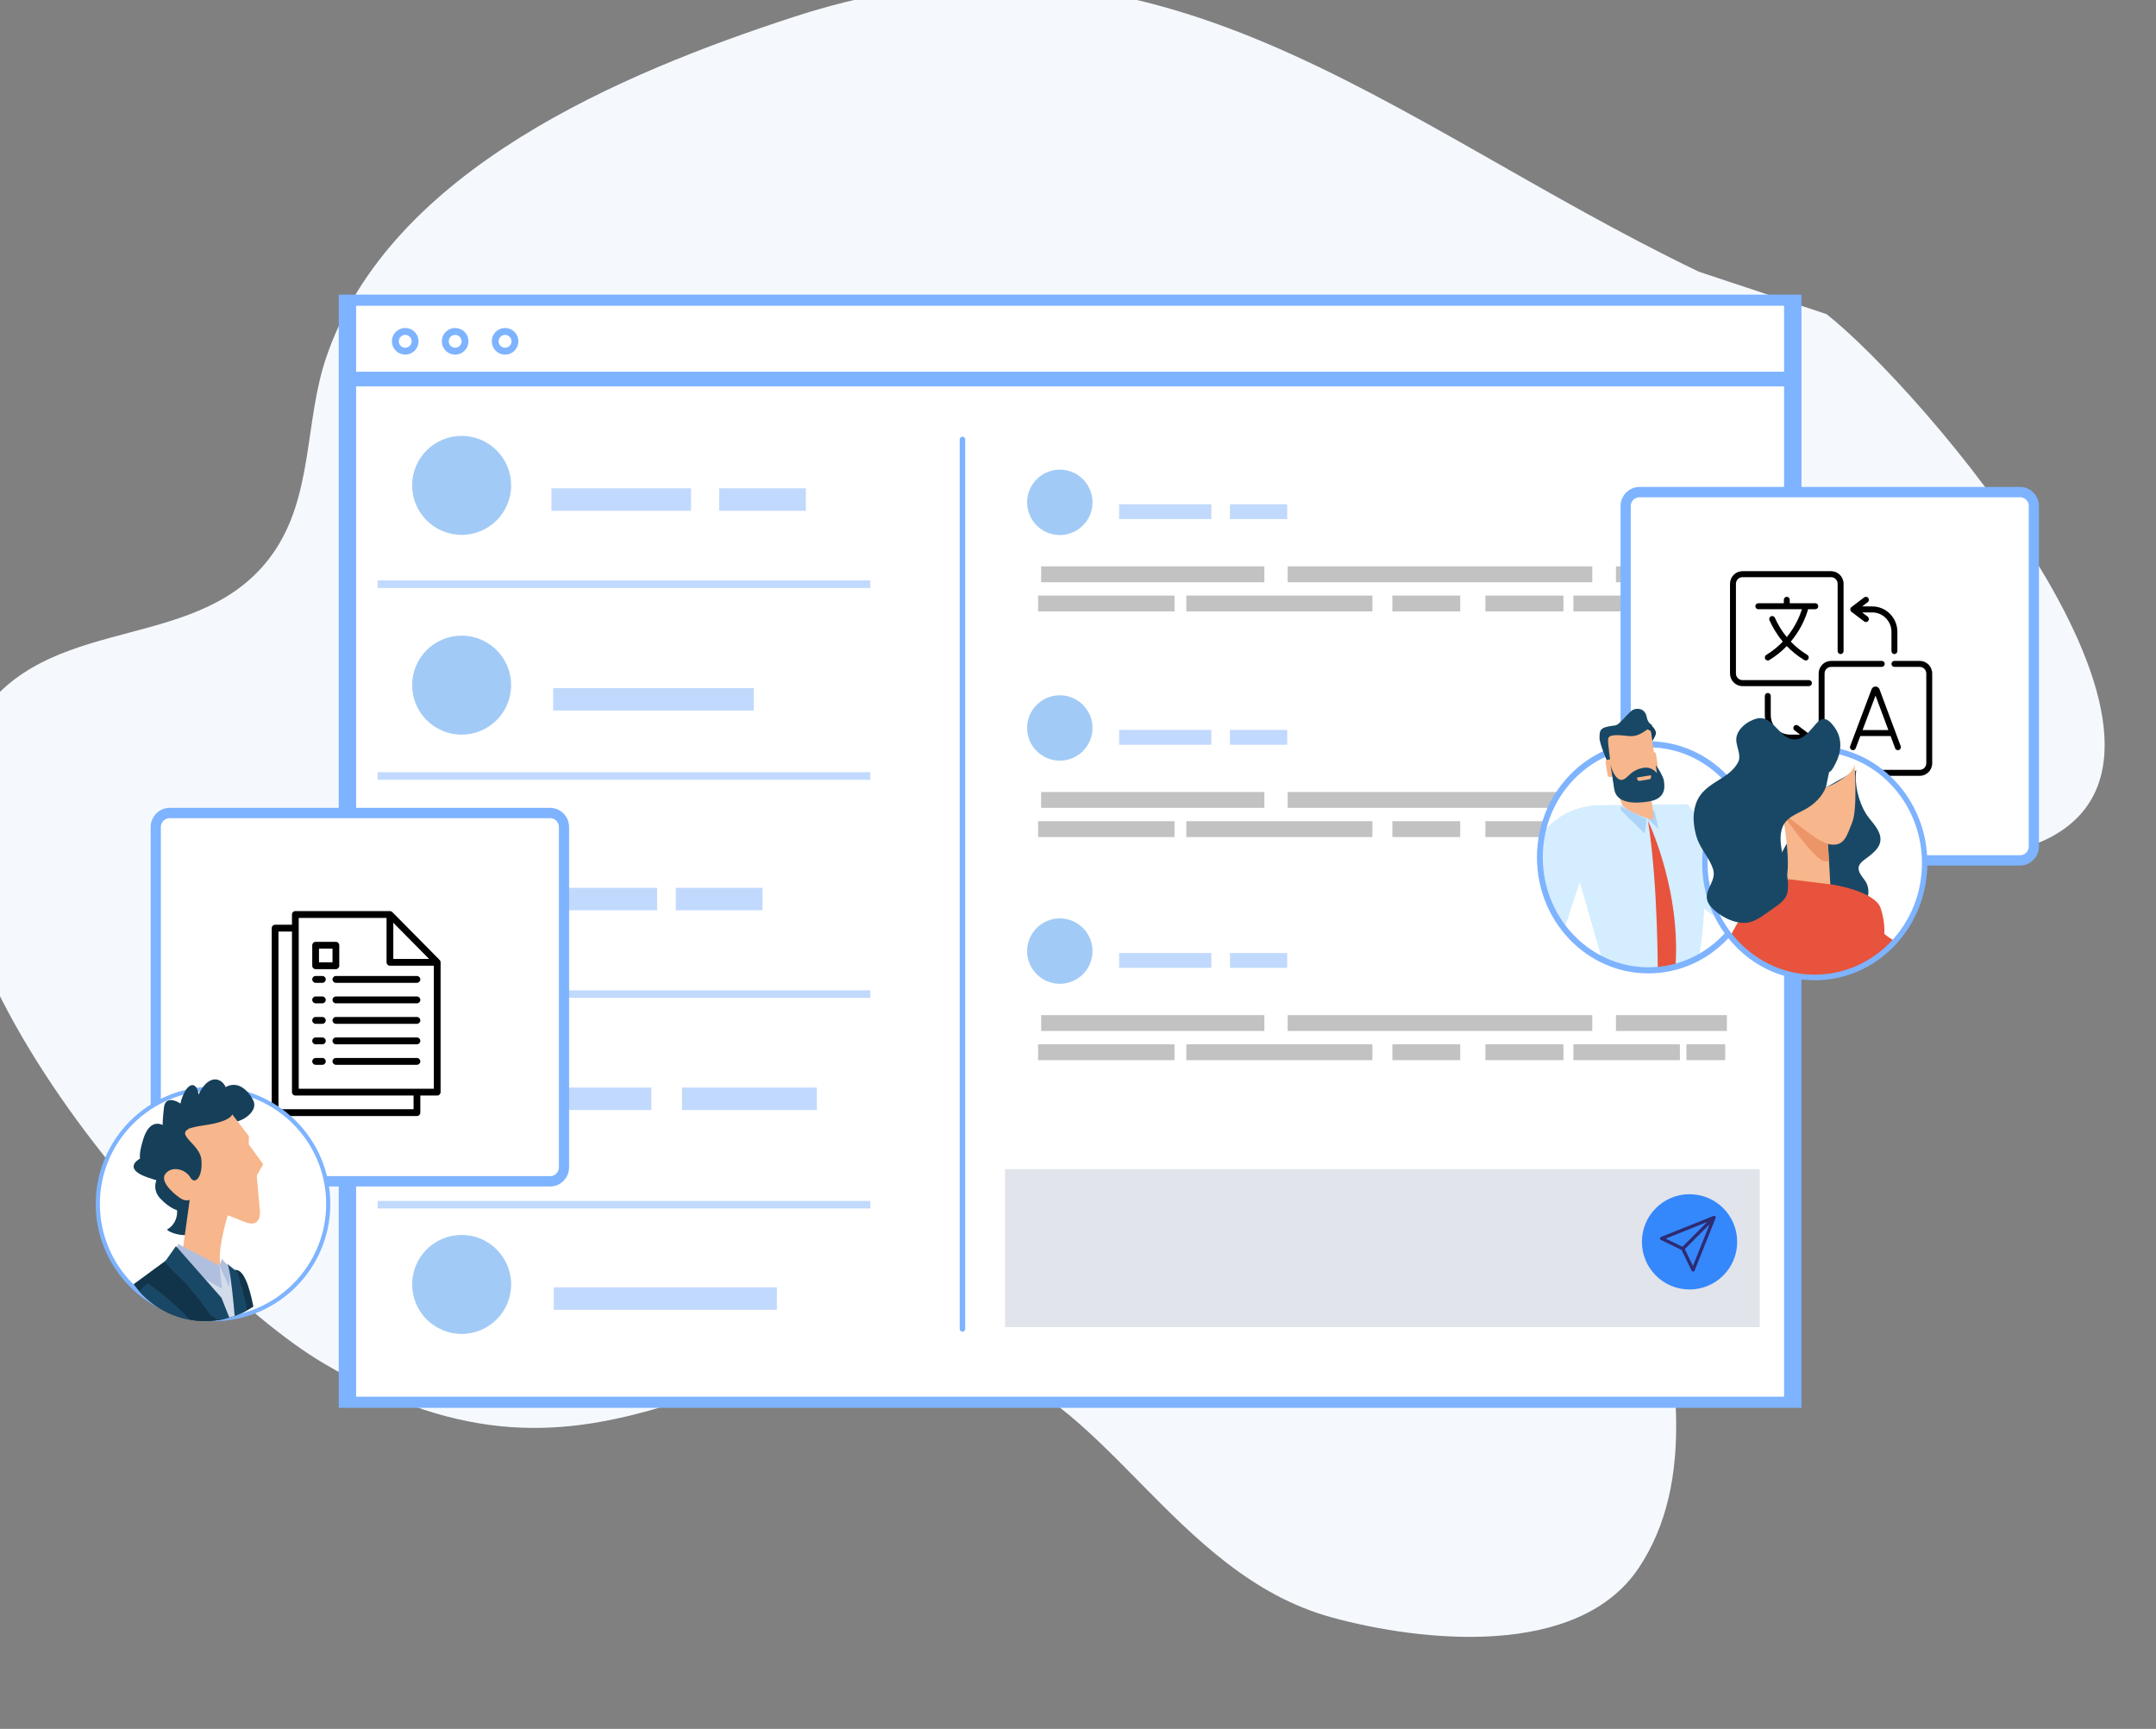 <?xml version="1.0" encoding="UTF-8" standalone="no"?>
<!DOCTYPE svg PUBLIC "-//W3C//DTD SVG 1.1//EN" "http://www.w3.org/Graphics/SVG/1.1/DTD/svg11.dtd">
<svg width="100%" height="100%" viewBox="0 0 1343 1077" version="1.1" xmlns="http://www.w3.org/2000/svg" xmlns:xlink="http://www.w3.org/1999/xlink" xml:space="preserve" xmlns:serif="http://www.serif.com/" style="fill-rule:evenodd;clip-rule:evenodd;stroke-miterlimit:2;">
    <rect x="0" y="0" width="1343" height="1077" fill="#808080" stroke="none"/>
    <g transform="matrix(1,0,0,1,-41985.8,-46748.5)">
        <g transform="matrix(1,0,0,1,40003.4,46044.7)">
            <g transform="matrix(0.678,0.735,-0.735,0.678,16429.5,-53390.8)">
                <path d="M30809,46636C30608.6,46715.4 30409.9,46725 30310.2,46942.6C30263.4,47044.7 30209.5,47192.2 30268.6,47300.7C30289,47338.2 30327,47365.2 30336,47408.7C30351.3,47482.5 30272.1,47531.5 30285.4,47605.8C30311.2,47749.6 30623.5,47758.2 30727.9,47726.8C30926.3,47667.1 30875.2,47519.2 30997.9,47431.6C31069.3,47380.5 31183,47427 31270.2,47372.5C31319.2,47341.9 31393.4,47277.2 31377.2,47210.8C31346.7,47085.4 31127.2,47045.9 31085.9,46959.2C31054.1,46892.2 31196.9,46786.1 31216.4,46714.5C31249.7,46592.6 30954.7,46583.8 30882.5,46595.4" style="fill:rgb(245,249,254);"/>
            </g>
            <g transform="matrix(1,0,0,1,110.001,-719.189)">
                <g transform="matrix(0.12,0,0,0.12,2905.02,2172.91)">
                    <g>
                        <g transform="matrix(9.713,0,0,9.713,-28346.6,-19781.7)">
                            <g transform="matrix(9.883,0,0,6.338,-2163.73,-1047.09)">
                                <rect x="443.375" y="410.343" width="78.159" height="92.935" style="fill:white;stroke:rgb(126,179,255);stroke-width:0.94px;"/>
                            </g>
                            <g transform="matrix(9.224,0,0,9.224,-1865.16,-2231.39)">
                                <path d="M442.762,414.917L526.146,414.917L442.762,414.917Z" style="fill:none;stroke:rgb(126,179,255);stroke-width:0.85px;"/>
                            </g>
                            <g transform="matrix(9.224,0,0,9.224,-1865.16,-2231.39)">
                                <path d="M446.604,412.73C446.604,413.047 446.348,413.303 446.032,413.303C445.716,413.303 445.46,413.047 445.46,412.73C445.46,412.415 445.716,412.159 446.032,412.159C446.348,412.159 446.604,412.415 446.604,412.73Z" style="fill:none;stroke:rgb(126,179,255);stroke-width:0.4px;"/>
                            </g>
                            <g transform="matrix(9.224,0,0,9.224,-1865.16,-2231.39)">
                                <path d="M449.497,412.73C449.497,413.047 449.241,413.303 448.925,413.303C448.609,413.303 448.353,413.047 448.353,412.73C448.353,412.415 448.609,412.159 448.925,412.159C449.241,412.159 449.497,412.415 449.497,412.73Z" style="fill:none;stroke:rgb(126,179,255);stroke-width:0.4px;"/>
                            </g>
                            <g transform="matrix(9.224,0,0,9.224,-1865.16,-2231.39)">
                                <path d="M452.389,412.73C452.389,413.047 452.133,413.303 451.817,413.303C451.501,413.303 451.246,413.047 451.246,412.73C451.246,412.415 451.501,412.159 451.817,412.159C452.133,412.159 452.389,412.415 452.389,412.73Z" style="fill:none;stroke:rgb(126,179,255);stroke-width:0.4px;"/>
                            </g>
                        </g>
                        <g transform="matrix(6.667,0,0,6.667,-47009,-73893.1)">
                            <path d="M6509.66,10488.2L6509.66,11180.8" style="fill:none;stroke:rgb(126,179,255);stroke-width:4.26px;stroke-linecap:round;stroke-linejoin:round;stroke-miterlimit:1.5;"/>
                        </g>
                        <g transform="matrix(6.667,0,0,6.667,-22671.6,-7607.06)">
                            <g transform="matrix(0.849,0,0,0.849,-2708.03,-8362.79)">
                                <circle cx="6098.14" cy="10535.2" r="45.386" style="fill:rgb(162,202,246);"/>
                            </g>
                            <g transform="matrix(1,0,0,0.609,-3635.43,-5832.68)">
                                <rect x="6174.64" y="10536.2" width="108.693" height="28.735" style="fill:rgb(193,217,253);"/>
                            </g>
                            <g transform="matrix(0.621,0,0,0.609,-1164.65,-5832.68)">
                                <rect x="6174.64" y="10536.2" width="108.693" height="28.735" style="fill:rgb(193,217,253);"/>
                            </g>
                        </g>
                        <g transform="matrix(4.404,0,0,4.404,-13978.5,-6202.91)">
                            <g transform="matrix(0.849,0,0,0.849,-2708.03,-8362.79)">
                                <circle cx="6098.14" cy="10535.2" r="45.386" style="fill:rgb(162,202,246);"/>
                            </g>
                            <g transform="matrix(1,0,0,0.609,-3635.43,-5832.68)">
                                <rect x="6174.64" y="10536.2" width="108.693" height="28.735" style="fill:rgb(193,217,253);"/>
                            </g>
                            <g transform="matrix(0.621,0,0,0.609,-1164.65,-5832.68)">
                                <rect x="6174.64" y="10536.2" width="108.693" height="28.735" style="fill:rgb(193,217,253);"/>
                            </g>
                        </g>
                        <g transform="matrix(4.404,0,0,4.404,-13978.5,-5031.58)">
                            <g transform="matrix(0.849,0,0,0.849,-2708.03,-8362.79)">
                                <circle cx="6098.14" cy="10535.2" r="45.386" style="fill:rgb(162,202,246);"/>
                            </g>
                            <g transform="matrix(1,0,0,0.609,-3635.43,-5832.68)">
                                <rect x="6174.64" y="10536.2" width="108.693" height="28.735" style="fill:rgb(193,217,253);"/>
                            </g>
                            <g transform="matrix(0.621,0,0,0.609,-1164.65,-5832.68)">
                                <rect x="6174.64" y="10536.2" width="108.693" height="28.735" style="fill:rgb(193,217,253);"/>
                            </g>
                        </g>
                        <g transform="matrix(4.404,0,0,4.404,-13978.5,-3873.28)">
                            <g transform="matrix(0.849,0,0,0.849,-2708.03,-8362.79)">
                                <circle cx="6098.14" cy="10535.2" r="45.386" style="fill:rgb(162,202,246);"/>
                            </g>
                            <g transform="matrix(1,0,0,0.609,-3635.43,-5832.68)">
                                <rect x="6174.64" y="10536.2" width="108.693" height="28.735" style="fill:rgb(193,217,253);"/>
                            </g>
                            <g transform="matrix(0.621,0,0,0.609,-1164.65,-5832.68)">
                                <rect x="6174.64" y="10536.2" width="108.693" height="28.735" style="fill:rgb(193,217,253);"/>
                            </g>
                        </g>
                        <g transform="matrix(6.667,0,0,6.667,-47009,-73980.9)">
                            <rect x="6054.33" y="10611.2" width="383.588" height="5.856" style="fill:rgb(193,217,253);"/>
                        </g>
                        <g transform="matrix(6.667,0,0,6.667,-47009,-72985.3)">
                            <rect x="6054.33" y="10611.2" width="383.588" height="5.856" style="fill:rgb(193,217,253);"/>
                        </g>
                        <g transform="matrix(6.667,0,0,6.667,-47009,-71853)">
                            <rect x="6054.33" y="10611.2" width="383.588" height="5.856" style="fill:rgb(193,217,253);"/>
                        </g>
                        <g transform="matrix(6.667,0,0,6.667,-47009,-70759.8)">
                            <rect x="6054.33" y="10611.2" width="383.588" height="5.856" style="fill:rgb(193,217,253);"/>
                        </g>
                        <g transform="matrix(6.667,0,0,6.667,-22671.6,-7536.26)">
                            <g transform="matrix(0.849,0,0,0.849,-2708.03,-8217.87)">
                                <circle cx="6098.14" cy="10535.2" r="45.386" style="fill:rgb(162,202,246);"/>
                            </g>
                            <g transform="matrix(1.437,0,0,0.609,-6332.4,-5687.76)">
                                <rect x="6174.64" y="10536.2" width="108.693" height="28.735" style="fill:rgb(193,217,253);"/>
                            </g>
                        </g>
                        <g transform="matrix(6.667,0,0,6.667,-22671.6,-7607.06)">
                            <g transform="matrix(0.849,0,0,0.849,-2708.03,-8051.7)">
                                <circle cx="6098.14" cy="10535.2" r="45.386" style="fill:rgb(162,202,246);"/>
                            </g>
                            <g transform="matrix(0.736,0,0,0.609,-2003.06,-5521.6)">
                                <rect x="6174.64" y="10536.2" width="108.693" height="28.735" style="fill:rgb(193,217,253);"/>
                            </g>
                            <g transform="matrix(0.621,0,0,0.609,-1198.38,-5521.6)">
                                <rect x="6174.64" y="10536.2" width="108.693" height="28.735" style="fill:rgb(193,217,253);"/>
                            </g>
                        </g>
                        <g transform="matrix(6.667,0,0,6.667,-22671.6,-7727.84)">
                            <g transform="matrix(0.849,0,0,0.849,-2708.03,-7878.05)">
                                <circle cx="6098.14" cy="10535.2" r="45.386" style="fill:rgb(162,202,246);"/>
                            </g>
                            <g transform="matrix(0.724,0,0,0.609,-1932.08,-5347.94)">
                                <rect x="6174.64" y="10536.2" width="108.693" height="28.735" style="fill:rgb(193,217,253);"/>
                            </g>
                            <g transform="matrix(0.966,0,0,0.609,-3323.82,-5347.94)">
                                <rect x="6174.64" y="10536.2" width="108.693" height="28.735" style="fill:rgb(193,217,253);"/>
                            </g>
                        </g>
                        <g transform="matrix(6.667,0,0,6.667,-22671.6,-7607.06)">
                            <g transform="matrix(0.849,0,0,0.849,-2708.03,-7740.62)">
                                <circle cx="6098.14" cy="10535.2" r="45.386" style="fill:rgb(162,202,246);"/>
                            </g>
                            <g transform="matrix(1.598,0,0,0.609,-7326.02,-5210.51)">
                                <rect x="6174.64" y="10536.2" width="108.693" height="28.735" style="fill:rgb(193,217,253);"/>
                            </g>
                        </g>
                        <g transform="matrix(6.667,0,0,4.703,-22743.1,-6363.73)">
                            <g transform="matrix(1.599,0,0,0.609,-6942.03,-5767.04)">
                                <rect x="6174.64" y="10536.2" width="108.693" height="28.735" style="fill:rgb(194,194,194);"/>
                            </g>
                            <g transform="matrix(0.977,0,0,0.609,-3103.76,-5734.83)">
                                <rect x="6174.64" y="10536.2" width="108.693" height="28.735" style="fill:rgb(194,194,194);"/>
                            </g>
                            <g transform="matrix(0.559,0,0,0.609,-174.501,-5734.83)">
                                <rect x="6174.64" y="10536.2" width="108.693" height="28.735" style="fill:rgb(194,194,194);"/>
                            </g>
                            <g transform="matrix(0.795,0,0,0.609,-1530.09,-5767.04)">
                                <rect x="6174.64" y="10536.2" width="108.693" height="28.735" style="fill:rgb(194,194,194);"/>
                            </g>
                            <g transform="matrix(0.486,0,0,0.609,203.82,-5734.83)">
                                <rect x="6174.64" y="10536.2" width="108.693" height="28.735" style="fill:rgb(194,194,194);"/>
                            </g>
                            <g transform="matrix(2.182,0,0,0.609,-10349.9,-5767.04)">
                                <rect x="6174.64" y="10536.2" width="108.693" height="28.735" style="fill:rgb(194,194,194);"/>
                            </g>
                            <g transform="matrix(1.333,0,0,0.609,-5186.54,-5734.83)">
                                <rect x="6174.64" y="10536.2" width="108.693" height="28.735" style="fill:rgb(194,194,194);"/>
                            </g>
                            <g transform="matrix(0.763,0,0,0.609,-1365.62,-5734.83)">
                                <rect x="6174.64" y="10536.2" width="108.693" height="28.735" style="fill:rgb(194,194,194);"/>
                            </g>
                            <g transform="matrix(0.278,0,0,0.609,1717.06,-5734.83)">
                                <rect x="6174.64" y="10536.2" width="108.693" height="28.735" style="fill:rgb(194,194,194);"/>
                            </g>
                        </g>
                        <g transform="matrix(6.667,0,0,4.703,-22743.1,-5192.41)">
                            <g transform="matrix(1.599,0,0,0.609,-6942.03,-5767.04)">
                                <rect x="6174.64" y="10536.2" width="108.693" height="28.735" style="fill:rgb(194,194,194);"/>
                            </g>
                            <g transform="matrix(0.977,0,0,0.609,-3103.76,-5734.83)">
                                <rect x="6174.64" y="10536.2" width="108.693" height="28.735" style="fill:rgb(194,194,194);"/>
                            </g>
                            <g transform="matrix(0.559,0,0,0.609,-174.501,-5734.83)">
                                <rect x="6174.64" y="10536.2" width="108.693" height="28.735" style="fill:rgb(194,194,194);"/>
                            </g>
                            <g transform="matrix(0.795,0,0,0.609,-1530.09,-5767.04)">
                                <rect x="6174.64" y="10536.2" width="108.693" height="28.735" style="fill:rgb(194,194,194);"/>
                            </g>
                            <g transform="matrix(0.486,0,0,0.609,203.82,-5734.83)">
                                <rect x="6174.64" y="10536.2" width="108.693" height="28.735" style="fill:rgb(194,194,194);"/>
                            </g>
                            <g transform="matrix(2.182,0,0,0.609,-10349.9,-5767.04)">
                                <rect x="6174.64" y="10536.2" width="108.693" height="28.735" style="fill:rgb(194,194,194);"/>
                            </g>
                            <g transform="matrix(1.333,0,0,0.609,-5186.54,-5734.83)">
                                <rect x="6174.64" y="10536.2" width="108.693" height="28.735" style="fill:rgb(194,194,194);"/>
                            </g>
                            <g transform="matrix(0.763,0,0,0.609,-1365.62,-5734.83)">
                                <rect x="6174.64" y="10536.2" width="108.693" height="28.735" style="fill:rgb(194,194,194);"/>
                            </g>
                            <g transform="matrix(0.278,0,0,0.609,1717.06,-5734.83)">
                                <rect x="6174.64" y="10536.2" width="108.693" height="28.735" style="fill:rgb(194,194,194);"/>
                            </g>
                        </g>
                        <g transform="matrix(6.667,0,0,4.703,-22743.1,-4034.11)">
                            <g transform="matrix(1.599,0,0,0.609,-6942.03,-5767.04)">
                                <rect x="6174.64" y="10536.2" width="108.693" height="28.735" style="fill:rgb(194,194,194);"/>
                            </g>
                            <g transform="matrix(0.977,0,0,0.609,-3103.76,-5734.83)">
                                <rect x="6174.64" y="10536.2" width="108.693" height="28.735" style="fill:rgb(194,194,194);"/>
                            </g>
                            <g transform="matrix(0.559,0,0,0.609,-174.501,-5734.83)">
                                <rect x="6174.64" y="10536.2" width="108.693" height="28.735" style="fill:rgb(194,194,194);"/>
                            </g>
                            <g transform="matrix(0.795,0,0,0.609,-1530.09,-5767.04)">
                                <rect x="6174.64" y="10536.2" width="108.693" height="28.735" style="fill:rgb(194,194,194);"/>
                            </g>
                            <g transform="matrix(0.486,0,0,0.609,203.82,-5734.83)">
                                <rect x="6174.64" y="10536.2" width="108.693" height="28.735" style="fill:rgb(194,194,194);"/>
                            </g>
                            <g transform="matrix(2.182,0,0,0.609,-10349.9,-5767.04)">
                                <rect x="6174.64" y="10536.2" width="108.693" height="28.735" style="fill:rgb(194,194,194);"/>
                            </g>
                            <g transform="matrix(1.333,0,0,0.609,-5186.54,-5734.83)">
                                <rect x="6174.64" y="10536.2" width="108.693" height="28.735" style="fill:rgb(194,194,194);"/>
                            </g>
                            <g transform="matrix(0.763,0,0,0.609,-1365.62,-5734.83)">
                                <rect x="6174.64" y="10536.2" width="108.693" height="28.735" style="fill:rgb(194,194,194);"/>
                            </g>
                            <g transform="matrix(0.278,0,0,0.609,1717.06,-5734.83)">
                                <rect x="6174.64" y="10536.2" width="108.693" height="28.735" style="fill:rgb(194,194,194);"/>
                            </g>
                        </g>
                        <g transform="matrix(6.667,0,0,6.667,-47009,-73980.9)">
                            <rect x="6542.85" y="11069.6" width="587.582" height="122.982" style="fill:rgb(225,228,234);"/>
                        </g>
                        <g transform="matrix(6.667,0,0,6.667,-47074.1,-74033)">
                            <circle cx="7085.53" cy="11134" r="37.09" style="fill:rgb(53,135,252);"/>
                        </g>
                        <g transform="matrix(0.565,0,0,0.565,11.713,62.471)">
                            <path d="M507.608,4.395C503.365,0.151 496.999,-1.154 491.431,1.074L9.43,193.872C3.915,196.078 0.222,201.33 0.01,207.267C-0.201,213.203 3.111,218.704 8.455,221.296L198.523,313.477L290.705,503.545C293.219,508.729 298.469,512 304.198,512C304.376,512 304.555,511.997 304.734,511.99C310.669,511.779 315.923,508.086 318.128,502.571L510.928,20.573C513.156,15.001 511.851,8.638 507.608,4.395ZM52.094,209.118L434.72,56.069L206.691,284.096L52.094,209.118ZM302.883,459.907L227.904,305.308L455.934,77.281L302.883,459.907Z" style="fill:rgb(45,43,113);fill-rule:nonzero;"/>
                        </g>
                    </g>
                </g>
                <g transform="matrix(2.129,0,0,2.159,1419.08,1530.24)">
                    <path d="M808.005,194.53C808.005,196.767 806.193,198.578 803.956,198.578L692.615,198.578C690.379,198.578 688.565,196.767 688.565,194.53L688.565,96.363C688.565,94.128 690.379,92.314 692.615,92.314L803.956,92.314C806.193,92.314 808.005,94.128 808.005,96.363L808.005,194.53Z" style="fill:white;fill-rule:nonzero;stroke:rgb(126,179,255);stroke-width:2.98px;stroke-linejoin:round;"/>
                </g>
                <g transform="matrix(2.129,0,0,2.159,503.481,1730.16)">
                    <path d="M808.005,194.53C808.005,196.767 806.193,198.578 803.956,198.578L692.615,198.578C690.379,198.578 688.565,196.767 688.565,194.53L688.565,96.363C688.565,94.128 690.379,92.314 692.615,92.314L803.956,92.314C806.193,92.314 808.005,94.128 808.005,96.363L808.005,194.53Z" style="fill:white;fill-rule:nonzero;stroke:rgb(126,179,255);stroke-width:2.98px;stroke-linejoin:round;"/>
                </g>
                <g id="translation.svg" transform="matrix(0.246,0,0,0.249,3013.02,1842.55)">
                    <g transform="matrix(1,0,0,1,-256,-256)">
                        <g>
                            <path d="M207.386,280.048C207.386,275.906 204.028,272.548 199.886,272.548L31.548,272.548C22.423,272.548 15,265.125 15,256L15,31.548C15,22.423 22.423,15 31.548,15L256,15C265.125,15 272.548,22.423 272.548,31.548L272.548,199.886C272.548,204.028 275.906,207.386 280.048,207.386C284.19,207.386 287.548,204.028 287.548,199.886L287.548,31.548C287.548,14.152 273.396,0 256,0L31.548,0C14.152,0 0,14.152 0,31.548L0,256C0,273.396 14.152,287.548 31.548,287.548L199.886,287.548C204.028,287.548 207.386,284.19 207.386,280.048Z" style="fill-rule:nonzero;"/>
                            <path d="M480.452,224.452L416.323,224.452C412.181,224.452 408.823,227.81 408.823,231.952C408.823,236.094 412.181,239.452 416.323,239.452L480.452,239.452C489.577,239.452 497,246.875 497,256L497,480.452C497,489.577 489.577,497 480.452,497L256,497C246.875,497 239.452,489.577 239.452,480.452L239.452,256C239.452,246.875 246.875,239.452 256,239.452L384.259,239.452C388.401,239.452 391.759,236.094 391.759,231.952C391.759,227.81 388.401,224.452 384.259,224.452L256,224.452C238.604,224.452 224.452,238.604 224.452,256L224.452,480.452C224.452,497.848 238.604,512 256,512L480.452,512C497.848,512 512,497.848 512,480.452L512,256C512,238.604 497.848,224.452 480.452,224.452Z" style="fill-rule:nonzero;"/>
                            <path d="M215.919,80.161L151.274,80.161L151.274,71.629C151.274,67.487 147.916,64.129 143.774,64.129C139.632,64.129 136.274,67.487 136.274,71.629L136.274,80.161L71.629,80.161C67.487,80.161 64.129,83.519 64.129,87.661C64.129,91.803 67.487,95.161 71.629,95.161L182.075,95.161C177.756,109.035 166.934,137.014 143.738,164.94C129.572,147.902 119.976,130.774 113.62,116.617C111.923,112.839 107.487,111.15 103.706,112.846C99.927,114.543 98.239,118.981 99.935,122.76C106.956,138.399 117.663,157.421 133.631,176.239C122.248,188.048 108.464,199.498 91.817,209.487C88.265,211.618 87.113,216.225 89.245,219.777C90.651,222.121 93.135,223.419 95.683,223.419C96.996,223.419 98.327,223.074 99.535,222.349C117.183,211.76 131.76,199.646 143.735,187.342C155.845,199.776 170.436,211.804 188.011,222.349C189.219,223.074 190.55,223.419 191.863,223.419C194.411,223.419 196.895,222.121 198.301,219.777C200.432,216.225 199.28,211.618 195.729,209.487C179.053,199.482 165.256,188.04 153.849,176.222C165.638,162.344 174.285,148.734 180.438,137.308C190.394,118.818 195.481,103.275 197.73,95.16L215.919,95.16C220.061,95.16 223.419,91.802 223.419,87.66C223.419,83.518 220.062,80.161 215.919,80.161Z" style="fill-rule:nonzero;"/>
                            <path d="M378.434,295.254C376.766,291.199 372.857,288.58 368.473,288.58L368.462,288.58C364.074,288.584 360.165,291.211 358.504,295.273C358.481,295.329 358.459,295.386 358.437,295.442L304.256,437.7C302.782,441.571 304.724,445.904 308.595,447.378C309.474,447.713 310.376,447.871 311.263,447.871C314.285,447.871 317.134,446.031 318.273,443.038L329.927,412.439L406.628,412.439L418.168,443.017C419.631,446.892 423.956,448.849 427.833,447.386C431.708,445.924 433.665,441.596 432.202,437.721L378.514,295.457C378.489,295.39 378.462,295.322 378.434,295.254ZM335.641,397.441L368.454,311.285L400.968,397.441L335.641,397.441Z" style="fill-rule:nonzero;"/>
                            <path d="M204.387,410.323L172.323,386.275C169.01,383.79 164.308,384.462 161.823,387.775C159.338,391.088 160.01,395.79 163.323,398.275L177.387,408.823L151.79,408.823C124.984,408.823 103.177,387.015 103.177,360.21L103.177,312.117C103.177,307.975 99.819,304.617 95.677,304.617C91.535,304.617 88.177,307.975 88.177,312.117L88.177,360.21C88.177,395.287 116.714,423.823 151.79,423.823L177.387,423.823L163.323,434.371C160.01,436.856 159.338,441.558 161.823,444.871C163.297,446.836 165.549,447.871 167.829,447.871C169.395,447.871 170.974,447.382 172.323,446.371L204.387,422.323C206.276,420.906 207.387,418.684 207.387,416.323C207.387,413.962 206.276,411.739 204.387,410.323Z" style="fill-rule:nonzero;"/>
                            <path d="M307.613,101.677L339.677,125.725C341.026,126.737 342.605,127.225 344.171,127.225C346.451,127.225 348.704,126.189 350.177,124.225C352.662,120.912 351.99,116.21 348.677,113.725L334.613,103.177L360.21,103.177C387.016,103.177 408.823,124.985 408.823,151.79L408.823,199.883C408.823,204.025 412.181,207.383 416.323,207.383C420.465,207.383 423.823,204.025 423.823,199.883L423.823,151.79C423.823,116.713 395.286,88.177 360.21,88.177L334.613,88.177L348.677,77.629C351.99,75.144 352.662,70.442 350.177,67.129C347.691,63.815 342.991,63.144 339.677,65.629L307.613,89.677C305.724,91.094 304.613,93.316 304.613,95.677C304.613,98.038 305.724,100.261 307.613,101.677Z" style="fill-rule:nonzero;"/>
                        </g>
                    </g>
                </g>
                <g id="document-1-.svg" serif:id="document(1).svg" transform="matrix(0.263,0,0,0.266,2094.25,2054.39)">
                    <g transform="matrix(1,0,0,1,-240,-240)">
                        <g>
                            <g>
                                <path d="M160,344L144,344C139.582,344 136,347.582 136,352C136,356.418 139.582,360 144,360L160,360C164.418,360 168,356.418 168,352C168,347.582 164.418,344 160,344Z" style="fill-rule:nonzero;"/>
                            </g>
                        </g>
                        <g>
                            <g>
                                <path d="M384,344L192,344C187.582,344 184,347.582 184,352C184,356.418 187.582,360 192,360L384,360C388.418,360 392,356.418 392,352C392,347.582 388.418,344 384,344Z" style="fill-rule:nonzero;"/>
                            </g>
                        </g>
                        <g>
                            <g>
                                <path d="M160,296L144,296C139.582,296 136,299.582 136,304C136,308.418 139.582,312 144,312L160,312C164.418,312 168,308.418 168,304C168,299.582 164.418,296 160,296Z" style="fill-rule:nonzero;"/>
                            </g>
                        </g>
                        <g>
                            <g>
                                <path d="M384,296L192,296C187.582,296 184,299.582 184,304C184,308.418 187.582,312 192,312L384,312C388.418,312 392,308.418 392,304C392,299.582 388.418,296 384,296Z" style="fill-rule:nonzero;"/>
                            </g>
                        </g>
                        <g>
                            <g>
                                <path d="M160,248L144,248C139.582,248 136,251.582 136,256C136,260.418 139.582,264 144,264L160,264C164.418,264 168,260.418 168,256C168,251.582 164.418,248 160,248Z" style="fill-rule:nonzero;"/>
                            </g>
                        </g>
                        <g>
                            <g>
                                <path d="M384,248L192,248C187.582,248 184,251.582 184,256C184,260.418 187.582,264 192,264L384,264C388.418,264 392,260.418 392,256C392,251.582 388.418,248 384,248Z" style="fill-rule:nonzero;"/>
                            </g>
                        </g>
                        <g>
                            <g>
                                <path d="M160,200L144,200C139.582,200 136,203.582 136,208C136,212.418 139.582,216 144,216L160,216C164.418,216 168,212.418 168,208C168,203.582 164.418,200 160,200Z" style="fill-rule:nonzero;"/>
                            </g>
                        </g>
                        <g>
                            <g>
                                <path d="M384,200L192,200C187.582,200 184,203.582 184,208C184,212.418 187.582,216 192,216L384,216C388.418,216 392,212.418 392,208C392,203.582 388.418,200 384,200Z" style="fill-rule:nonzero;"/>
                            </g>
                        </g>
                        <g>
                            <g>
                                <path d="M160,152L144,152C139.582,152 136,155.582 136,160C136,164.418 139.582,168 144,168L160,168C164.418,168 168,164.418 168,160C168,155.582 164.418,152 160,152Z" style="fill-rule:nonzero;"/>
                            </g>
                        </g>
                        <g>
                            <g>
                                <path d="M384,152L192,152C187.582,152 184,155.582 184,160C184,164.418 187.582,168 192,168L384,168C388.418,168 392,164.418 392,160C392,155.582 388.418,152 384,152Z" style="fill-rule:nonzero;"/>
                            </g>
                        </g>
                        <g>
                            <g>
                                <path d="M439.896,119.496C439.856,118.795 439.719,118.103 439.488,117.44C439.4,117.184 439.336,116.936 439.224,116.688C438.835,115.818 438.293,115.024 437.624,114.344L325.624,2.344C324.944,1.675 324.15,1.133 323.28,0.744C323.032,0.632 322.784,0.568 322.536,0.48C321.867,0.25 321.17,0.11 320.464,0.064C320.328,0.088 320.176,0 320,0L96,0C91.582,0 88,3.582 88,8L88,32L48,32C43.582,32 40,35.582 40,40L40,472C40,476.418 43.582,480 48,480L384,480C388.418,480 392,476.418 392,472L392,432L432,432C436.418,432 440,428.418 440,424L440,120C440,119.824 439.912,119.672 439.896,119.496ZM328,27.312L412.688,112L328,112L328,27.312ZM376,464L56,464L56,48L88,48L88,424C88,428.418 91.582,432 96,432L376,432L376,464ZM424,416L104,416L104,16L312,16L312,120C312,124.418 315.582,128 320,128L424,128L424,416Z" style="fill-rule:nonzero;"/>
                            </g>
                        </g>
                        <g>
                            <g>
                                <path d="M192,72L144,72C139.582,72 136,75.582 136,80L136,128C136,132.418 139.582,136 144,136L192,136C196.418,136 200,132.418 200,128L200,80C200,75.582 196.418,72 192,72ZM184,120L152,120L152,88L184,88L184,120Z" style="fill-rule:nonzero;"/>
                            </g>
                        </g>
                    </g>
                </g>
            </g>
            <g transform="matrix(0.555,0,0,0.578,1750.61,740.906)">
                <g transform="matrix(0.65,0,0,0.65,1219.53,590.979)">
                    <circle cx="1612.63" cy="413.562" r="187.402" style="fill:white;"/>
                    <clipPath id="_clip1">
                        <circle cx="1612.63" cy="413.562" r="187.402"/>
                    </clipPath>
                    <g clip-path="url(#_clip1)">
                        <g transform="matrix(1.728,0,0,1.728,-2307.52,-1041.99)">
                            <g transform="matrix(2.841,0,0,2.841,-1871.45,-5051.79)">
                                <path d="M1458.76,2064.23C1458.76,2064.23 1453.33,2070.21 1470.06,2086.02C1486.79,2101.82 1489.84,2097.19 1489.84,2097.19L1494.89,2093.83L1498.64,2076.25L1490.56,2074.38L1489.69,2075.41C1489.69,2075.41 1487.95,2075.58 1487.08,2074.35C1486.21,2073.11 1480.67,2068.95 1472.68,2058.68C1468.99,2053.95 1459.8,2063.07 1458.76,2064.23Z" style="fill:rgb(212,237,255);fill-rule:nonzero;"/>
                            </g>
                            <g transform="matrix(2.841,0,0,2.841,-1871.45,-5051.79)">
                                <path d="M1497.3,2077.25C1497.3,2077.25 1514.18,2076.95 1515.52,2059.38C1515.92,2054.16 1517.26,2059.21 1518.18,2064.2C1519.1,2069.18 1516.02,2083.24 1507,2088.88C1497.99,2094.53 1494.14,2095.92 1490.65,2093.61C1487.17,2091.31 1497.3,2077.25 1497.3,2077.25Z" style="fill:rgb(247,182,139);fill-rule:nonzero;"/>
                            </g>
                            <g transform="matrix(2.841,0,0,2.841,-1871.45,-5051.79)">
                                <path d="M1472.16,2121.56L1444.46,2120.94L1432.63,2081.34C1432.63,2081.34 1424.96,2057.4 1439.66,2057.09C1454.37,2056.78 1471.31,2056.78 1471.31,2056.78C1471.31,2056.78 1483.46,2079.12 1472.16,2121.56Z" style="fill:rgb(212,237,255);fill-rule:nonzero;"/>
                            </g>
                            <g transform="matrix(2.841,0,0,2.841,-1871.45,-5051.79)">
                                <path d="M1457.11,2062.34C1457.11,2062.34 1470,2087.83 1466.34,2116.04C1466.05,2118.26 1463.74,2119.84 1463.74,2119.84L1460.57,2116.67C1460.57,2116.67 1460.83,2084.75 1457.11,2062.34Z" style="fill:rgb(231,83,60);fill-rule:nonzero;"/>
                            </g>
                            <g transform="matrix(2.841,0,0,2.841,-1871.45,-5051.79)">
                                <path d="M1456.65,2061.75L1455.95,2066.66L1447.53,2058.69L1447.53,2057.46L1456.65,2061.75Z" style="fill:rgb(172,212,248);fill-rule:nonzero;"/>
                            </g>
                            <g transform="matrix(2.841,0,0,2.841,-1871.45,-5051.79)">
                                <path d="M1459.3,2058.59L1460.78,2064.97L1457.04,2061.75L1459.3,2058.59Z" style="fill:rgb(172,212,248);fill-rule:nonzero;"/>
                            </g>
                            <g transform="matrix(2.841,0,0,2.841,-1871.45,-5051.79)">
                                <path d="M1484.28,2080.26L1486.47,2076.29L1487.44,2074.75C1488.36,2075.54 1489.69,2075.41 1489.69,2075.41L1487.5,2078.06L1485.49,2081.66L1484.36,2087.14L1484.28,2080.26Z" style="fill:rgb(172,212,248);fill-rule:nonzero;"/>
                            </g>
                            <g transform="matrix(2.841,0,0,2.841,-1871.45,-5051.79)">
                                <path d="M1433.97,2080.64L1424.34,2108.38L1422.25,2109.22L1423.41,2111.06L1411.53,2113.12L1406.31,2104.06L1420.19,2066.4C1420.19,2066.4 1425.55,2058.49 1437.5,2057.18C1446.16,2056.22 1434.66,2078.33 1433.97,2080.64Z" style="fill:rgb(212,237,255);fill-rule:nonzero;"/>
                            </g>
                            <g transform="matrix(2.841,0,0,2.841,-1871.45,-5051.79)">
                                <path d="M1446.49,2051.53C1446.81,2053.05 1447.36,2055.41 1447.98,2056.78C1448.94,2058.93 1457.25,2061.69 1458.53,2062C1459.8,2062.31 1458.2,2055.55 1458.2,2054.02C1458.2,2052.85 1457.45,2053.21 1458.36,2051.53L1446.49,2051.53Z" style="fill:rgb(247,182,139);fill-rule:nonzero;"/>
                            </g>
                        </g>
                    </g>
                    <circle cx="1612.63" cy="413.562" r="187.402" style="fill:none;stroke:rgb(126,179,255);stroke-width:10.09px;stroke-linecap:round;stroke-linejoin:round;stroke-miterlimit:1.5;"/>
                </g>
                <g transform="matrix(3.19,0,0,3.19,-2381.11,-5758.45)">
                    <path d="M1460.69,2048.11C1460.9,2049.42 1460,2050.66 1458.69,2050.87L1447.97,2052.59C1446.65,2052.8 1445.42,2051.91 1445.21,2050.59L1442.66,2034.71C1442.45,2033.4 1443.34,2032.16 1444.66,2031.95L1455.38,2030.23C1456.69,2030.02 1457.93,2030.91 1458.14,2032.23L1460.69,2048.11Z" style="fill:rgb(247,182,139);fill-rule:nonzero;"/>
                </g>
                <g transform="matrix(3.19,0,0,3.19,-2381.11,-5758.45)">
                    <path d="M1458.68,2035.5C1458.68,2035.5 1459.87,2033.73 1459.99,2032.75C1460.05,2032.25 1459.29,2030.52 1457.99,2030.01C1456.69,2029.51 1455.9,2030.96 1455.9,2030.96C1455.9,2030.96 1457.97,2031.71 1458.14,2032.09C1458.3,2032.48 1458.68,2035.5 1458.68,2035.5Z" style="fill:rgb(22,63,89);fill-rule:nonzero;"/>
                </g>
                <g transform="matrix(3.19,0,0,3.19,-2381.11,-5758.45)">
                    <path d="M1442.71,2042.03C1442.71,2042.03 1440.11,2036.19 1440.12,2034.35C1440.14,2032.52 1440.14,2031.25 1442.29,2030.7C1445.51,2029.88 1445.66,2030.57 1447.09,2029.32C1448.52,2028.07 1450.99,2025.22 1451.93,2024.83C1453.5,2024.17 1456.15,2024.3 1456.75,2027.36C1457.19,2029.62 1458.71,2029.95 1458.68,2030.04C1458.6,2030.34 1458.04,2030.69 1457.09,2031.38C1454.35,2033.35 1452.61,2033.93 1450.23,2033.7C1447.85,2033.47 1443.4,2032.86 1443.17,2034.63C1442.95,2036.4 1443.97,2041.53 1443.84,2041.95C1443.7,2042.38 1443.16,2042.27 1442.71,2042.03Z" style="fill:rgb(25,72,102);fill-rule:nonzero;"/>
                </g>
                <g transform="matrix(3.19,0,0,3.19,-2381.11,-5758.45)">
                    <path d="M1446.85,2046.25C1446.92,2046.69 1446.62,2047.11 1446.19,2047.18L1443.87,2047.55C1443.43,2047.62 1443.02,2047.32 1442.95,2046.88L1442.27,2042.65C1442.2,2042.21 1442.5,2041.8 1442.93,2041.73L1445.25,2041.35C1445.69,2041.28 1446.1,2041.58 1446.17,2042.02L1446.85,2046.25Z" style="fill:rgb(247,182,139);fill-rule:nonzero;"/>
                </g>
                <g transform="matrix(3.19,0,0,3.19,-2381.11,-5758.45)">
                    <path d="M1460.66,2044.04C1460.73,2044.48 1460.44,2044.89 1460,2044.96L1457.68,2045.33C1457.24,2045.4 1456.83,2045.1 1456.76,2044.67L1456.08,2040.43C1456.01,2039.99 1456.31,2039.58 1456.75,2039.51L1459.06,2039.14C1459.5,2039.07 1459.91,2039.37 1459.98,2039.8L1460.66,2044.04Z" style="fill:rgb(247,182,139);fill-rule:nonzero;"/>
                </g>
                <g transform="matrix(3.19,0,0,3.19,-2381.11,-5758.45)">
                    <path d="M1443.96,2043.26C1443.96,2043.26 1444.96,2049.51 1445.3,2051.59C1445.6,2053.48 1447.02,2057.49 1457.66,2055.79C1463.96,2054.77 1462.99,2050.18 1462.74,2048.66C1462.56,2047.5 1460.69,2044.24 1459.92,2043.68L1460.33,2046.26C1460.33,2046.26 1458.62,2043.96 1455.62,2044.44C1450.79,2045.22 1450.15,2048.22 1448.01,2048.51C1446.37,2048.74 1444.71,2046.26 1443.96,2043.26Z" style="fill:rgb(25,72,102);fill-rule:nonzero;"/>
                </g>
                <g transform="matrix(3.19,0,0,3.19,-2381.11,-5758.45)">
                    <path d="M1454.29,2048.86L1457.6,2048.33C1458.04,2048.26 1458.34,2047.85 1458.27,2047.41L1458.19,2046.95L1453.3,2047.73L1453.37,2048.19C1453.44,2048.63 1453.85,2048.93 1454.29,2048.86Z" style="fill:rgb(247,182,139);fill-rule:nonzero;"/>
                </g>
            </g>
            <g transform="matrix(0.503,0,0,0.503,936.459,980.551)">
                <g transform="matrix(1,0,0,1,-4882.87,0)">
                    <circle cx="7226.08" cy="940.824" r="142.689" style="fill:white;stroke:rgb(126,179,255);stroke-width:5.15px;stroke-linecap:round;stroke-linejoin:round;stroke-miterlimit:1.5;"/>
                </g>
                <g transform="matrix(14.177,0,0,14.369,-1626.03,-5802.09)">
                    <clipPath id="_clip2">
                        <path d="M287.013,471.645C287.013,475.909 283.555,479.367 279.29,479.367C275.024,479.367 271.567,475.909 271.567,471.645C271.567,467.379 265.845,452.78 278.127,452.237C290.792,451.679 287.013,467.379 287.013,471.645Z"/>
                    </clipPath>
                    <g clip-path="url(#_clip2)">
                        <path d="M277.819,462.77C277.819,462.77 280.376,462.986 281.176,462.013C281.974,461.039 279.628,461.356 280.686,462.059C281.746,462.762 284.11,461.498 283.478,460.316C282.845,459.134 281.853,458.628 280.893,459.319C279.932,460.012 280.719,460.402 281.081,459.728C281.441,459.052 279.982,457.408 278.755,459.752C277.524,462.096 278.189,462.275 278.609,460.724C279.03,459.172 278.046,458.192 277.314,460.018C276.583,461.841 277.708,462.74 277.988,461.923C278.269,461.107 275.878,459.39 275.695,460.947C275.512,462.503 275.365,464.366 276.548,464.389C277.73,464.411 274.968,460.334 273.888,463.67C272.807,467.006 274.985,465.988 275.07,465.238C275.154,464.488 271.088,465.886 274.243,466.977C277.396,468.068 276.211,466.735 276.476,465.975C276.741,465.214 273.82,467.22 275.404,468.837C276.988,470.455 278.499,470.149 278.184,468.459C277.867,466.769 276.081,467.652 276.653,469.056C277.226,470.46 276.347,471.292 276.009,471.438C275.672,471.586 278.186,472.623 278.672,471.268C279.158,469.912 279.829,463.254 277.819,462.77Z" style="fill:rgb(22,63,89);fill-rule:nonzero;"/>
                        <path d="M281.658,461.549L283.111,463.428L283.097,464.139L284.36,465.849L283.798,466.826L284.062,469.811C284.062,469.811 284.281,471.416 282.775,470.83L281.268,470.244C281.268,470.244 279.998,474.249 280.875,474.962C281.753,475.676 282.375,476.487 282.018,476.93C281.692,477.332 280.832,477.037 279.947,476.939C278.373,476.766 277.329,477.063 276.654,477.096C276.167,477.119 276.842,476.825 276.976,475.818C277.108,474.821 277.937,468.928 277.937,468.928C277.937,468.928 277.67,469.034 277.298,468.873C276.924,468.714 275.25,467.428 275.808,466.687C276.366,465.945 277.585,466.274 277.989,466.979C278.393,467.684 279.132,466.931 278.951,465.396C278.771,463.86 275.705,462.963 279.202,462.49C281.547,462.174 281.658,461.549 281.658,461.549Z" style="fill:rgb(247,182,139);fill-rule:nonzero;"/>
                        <path d="M284.052,481.286L285.035,484.987L286.117,488.384L295.378,493.249L293.285,496.666L281.354,491.712L277.104,480.669C277.104,480.669 278.746,477.686 281.376,475.238C283.281,473.464 283.792,480.584 284.052,481.286Z" style="fill:rgb(18,52,74);fill-rule:nonzero;"/>
                        <path d="M280.861,474.477L280.441,474.879L277.329,473.083L272.813,476.355C272.813,476.355 271.954,479.4 271.911,485.495C271.866,491.604 272.384,513.51 272.384,513.51L284.025,514.457L285.256,506.127L286.107,513.604L287.528,512.469C287.528,512.469 284.377,477.229 280.861,474.477Z" style="fill:rgb(18,52,74);fill-rule:nonzero;"/>
                        <path d="M279.294,474.705L280.861,474.477L282.475,476.462L282.7,482.276L280.997,479.248L278.915,475.936L279.294,474.705Z" style="fill:rgb(209,219,234);fill-rule:nonzero;"/>
                        <path d="M280.547,474.586L280.76,476.574L276.427,474.142L276.926,472.718L280.547,474.586Z" style="fill:rgb(176,191,222);fill-rule:nonzero;"/>
                        <path d="M280.76,474.019L280.547,474.586L281.399,476.433L281.47,474.8L280.76,474.019Z" style="fill:rgb(176,191,222);fill-rule:nonzero;"/>
                        <path d="M276.737,472.906L280.712,477.355L282.7,482.276L284.687,491.362L280.05,479.722L280.523,479.343L279.767,478.87C279.767,478.87 278.252,476.692 277.021,475.558C275.792,474.421 275.792,474.231 275.792,474.231L276.737,472.906Z" style="fill:rgb(25,72,102);fill-rule:nonzero;"/>
                        <path d="M274.306,476.125C274.306,476.125 271.954,477.335 273.084,480.827C275.004,486.782 279.017,491.688 279.772,492.669C280.526,493.65 283.05,495.691 284.924,495.243C286.107,494.959 292.449,494.676 292.449,494.676L292.733,490.416L285.637,490.367L284.947,490.237C284.947,490.237 282.508,486.37 280.472,482.603C278.435,478.837 274.306,476.125 274.306,476.125Z" style="fill:rgb(25,72,102);fill-rule:nonzero;"/>
                        <path d="M282.037,480.856C282.037,480.856 281.582,474.859 281.242,474.499C280.901,474.137 282.132,475.178 282.132,475.178L282.475,476.462L282.89,478.018L283.741,487.671L282.037,480.856Z" style="fill:rgb(25,72,102);fill-rule:nonzero;"/>
                    </g>
                </g>
            </g>
            <g transform="matrix(2.468,0,0,2.518,-4210.13,-3408.83)">
                <g transform="matrix(0.148,0,0,0.151,2728.5,1784.37)">
                    <circle cx="1612.63" cy="413.562" r="187.402" style="fill:white;"/>
                    <clipPath id="_clip3">
                        <circle cx="1612.63" cy="413.562" r="187.402"/>
                    </clipPath>
                    <g clip-path="url(#_clip3)">
                        <g transform="matrix(1.957,0,0,1.921,-3720.81,-3123.23)">
                            <g transform="matrix(1,0,0,1,-13205.6,-5948.17)">
                                <path d="M15967.1,7710.14C15965.2,7721.8 15969.2,7737.02 15975.3,7746.81C15979.3,7753.14 15985.9,7758.42 15987.8,7765.88C15989.9,7774.56 15982.7,7780.19 15976.5,7784.72C15973.9,7786.67 15970.4,7788.75 15969.3,7792.11C15967.9,7796.85 15972.9,7801.4 15975.2,7805C15978.4,7810.01 15978.3,7816.11 15976,7821.43C15967.2,7841.18 15938.1,7834.9 15923.2,7827.07C15919.6,7825.19 15916.2,7823.06 15912.8,7820.9C15907.3,7817.41 15899.2,7813.02 15897,7806.36C15894.5,7798.72 15898.4,7789.79 15901.2,7782.85C15904.7,7774.4 15910.5,7767.28 15914.1,7759.02C15917.4,7751.71 15918.3,7744.4 15919.3,7736.59" style="fill:rgb(25,72,102);"/>
                            </g>
                            <g transform="matrix(7.928,0,0,7.928,-4.713,-3289.99)">
                                <path d="M340.787,641.86C340.787,641.86 341.868,647.267 341.147,649.188C340.426,651.11 346.072,649.669 346.072,649.669C346.072,649.669 345.832,645.225 345.711,644.264C345.591,643.303 340.787,641.86 340.787,641.86Z" style="fill:rgb(247,182,139);fill-rule:nonzero;"/>
                            </g>
                            <g transform="matrix(7.928,0,0,7.928,-4.713,-3289.99)">
                                <path d="M345.711,644.264C345.591,643.303 340.787,641.86 340.787,641.86C340.787,641.86 344.28,646.927 345.471,647.026C345.636,647.04 345.783,647.036 345.918,647.02C345.847,645.878 345.767,644.704 345.711,644.264Z" style="fill:rgb(236,149,104);fill-rule:nonzero;"/>
                            </g>
                            <g transform="matrix(7.928,0,0,7.928,-4.713,-3289.99)">
                                <path d="M348.715,636.455C348.715,636.455 349.075,641.38 348.475,642.822C347.874,644.264 347.634,645.345 346.192,645.225C344.75,645.104 342.468,642.942 341.147,642.102C339.826,641.26 338.864,640.299 339.345,639.098C339.826,637.896 340.426,638.857 340.426,639.218C340.426,639.578 344.15,640.179 347.033,638.377C347.753,637.927 348.835,637.176 348.715,636.455Z" style="fill:rgb(247,182,139);fill-rule:nonzero;"/>
                            </g>
                            <g transform="matrix(7.928,0,0,7.928,-4.713,-3289.99)">
                                <path d="M346.108,671.305L357.664,661.928C357.664,661.928 359.872,662.169 358.835,663.58C357.798,664.991 350.949,673.272 350.949,673.272C350.949,673.272 343.956,676.446 346.108,671.305Z" style="fill:rgb(236,149,104);fill-rule:nonzero;"/>
                            </g>
                            <g transform="matrix(7.928,0,0,7.928,-4.713,-3289.99)">
                                <path d="M346.432,649.548C346.432,649.548 350.996,650.269 351.597,652.07C352.197,653.872 351.957,654.953 351.957,655.794C351.957,656.636 346.191,652.791 346.432,649.548Z" style="fill:rgb(231,83,60);fill-rule:nonzero;"/>
                            </g>
                            <g transform="matrix(7.928,0,0,7.928,-4.713,-3289.99)">
                                <path d="M341.506,648.947L346.432,649.548C346.432,649.548 351.957,655.313 353.158,655.555C354.36,655.794 352.741,668.948 353.038,670.729C353.199,671.69 348.714,672.131 346.311,672.492C343.909,672.852 340.545,672.492 340.545,672.492C340.545,672.492 341.747,668.647 340.906,664.684C340.065,660.72 336.341,657.717 337.182,654.953C338.023,652.19 335.62,652.19 341.506,648.947Z" style="fill:rgb(231,83,60);fill-rule:nonzero;"/>
                            </g>
                            <g transform="matrix(7.928,0,0,7.928,-4.713,-3289.99)">
                                <path d="M338.023,652.19C338.023,652.19 339.344,655.914 339.104,658.317C338.864,660.72 338.143,666.605 338.143,666.605C338.143,666.605 336.701,673.453 333.938,672.611C331.176,671.771 331.416,663.963 333.338,659.038C335.26,654.112 337.182,650.989 338.023,652.19Z" style="fill:rgb(231,83,60);fill-rule:nonzero;"/>
                            </g>
                            <g transform="matrix(7.928,0,0,7.928,-4.713,-3289.99)">
                                <path d="M355.138,663.737L351.603,663.539C351.207,663.517 351.019,663.181 351.185,662.792L354.534,654.982C354.701,654.594 355.162,654.294 355.559,654.316L359.093,654.515C359.49,654.537 359.678,654.873 359.512,655.262L356.163,663.071C355.996,663.46 355.535,663.76 355.138,663.737Z" style="fill:rgb(0,62,153);fill-rule:nonzero;"/>
                            </g>
                            <g transform="matrix(7.928,0,0,7.928,-4.713,-3289.99)">
                                <path d="M332.554,670.229C332.554,670.229 332.674,671.609 332.674,671.91C332.674,672.21 333.996,672.57 335.377,672.57C336.758,672.57 346.969,666.685 347.93,666.265C348.891,665.844 351.113,665.243 351.654,665.183C352.194,665.123 352.615,663.621 352.314,662.66C352.116,662.024 351.917,661.468 351.614,661.285C351.459,661.192 351.276,661.197 351.053,661.339C350.393,661.76 347.749,664.042 347.749,664.042C347.749,664.042 341.563,665.183 339.101,666.265C336.638,667.346 333.755,668.667 332.554,670.229Z" style="fill:rgb(247,182,139);fill-rule:nonzero;"/>
                            </g>
                            <g transform="matrix(7.928,0,0,7.928,-4.713,-3289.99)">
                                <path d="M354.777,661.699L351.614,661.285L352.314,662.66L351.894,664.763L353.636,665.063C353.636,665.063 353.876,664.763 353.576,664.643C353.275,664.522 352.855,664.342 352.855,664.342C352.855,664.342 353.696,664.222 354.056,664.162C354.416,664.102 354.477,663.981 354.477,663.802C354.477,663.621 354.116,663.501 354.116,663.501C354.116,663.501 354.777,663.261 354.837,663.081C354.897,662.9 355.017,662.66 354.897,662.48C354.777,662.3 354.957,661.819 354.777,661.699Z" style="fill:rgb(236,149,104);fill-rule:nonzero;"/>
                            </g>
                            <g transform="matrix(7.928,0,0,7.928,-4.713,-3289.99)">
                                <path d="M358.414,659.584L356.913,657.563L354.631,655.437C354.631,655.437 354.34,655.755 354.693,656.281C355.047,656.808 356.376,658.354 356.376,658.354L357.029,659.44L357.162,659.66C357.162,659.66 358.088,660.613 358.414,659.584Z" style="fill:rgb(240,191,151);fill-rule:nonzero;"/>
                            </g>
                            <g transform="matrix(7.928,0,0,7.928,-4.713,-3289.99)">
                                <path d="M357.207,659.171C357.207,659.171 357.223,659.863 357.072,659.913C356.92,659.963 356.709,659.725 356.382,659.469C356.055,659.214 355.091,658.413 355.091,658.413L353.596,657.507C353.596,657.507 353.713,658.167 353.891,658.388C354.143,658.7 354.803,659.289 354.803,659.289L356.151,660.718C356.151,660.718 357.248,661.587 357.37,661.352C357.492,661.115 357.384,660.76 357.621,660.627C357.858,660.493 358.404,660.007 357.207,659.171Z" style="fill:rgb(240,191,151);fill-rule:nonzero;"/>
                            </g>
                            <g transform="matrix(7.928,0,0,7.928,-4.713,-3289.99)">
                                <path d="M355.388,660.577L354.441,659.743C354.441,659.743 353.343,658.958 353.273,659.093L353.204,659.228C353.204,659.228 353.439,659.543 353.77,659.907C353.895,660.046 354.468,660.64 354.616,660.774C355.154,661.269 355.603,662.015 355.701,662.066C355.8,662.118 357,662.143 355.388,660.577Z" style="fill:rgb(240,191,151);fill-rule:nonzero;"/>
                            </g>
                            <g transform="matrix(7.928,0,0,7.928,-4.713,-3289.99)">
                                <path d="M358.993,659.757L359.026,657.764L357.781,655.491C357.781,655.491 357.472,655.844 357.737,656.623C358.001,657.402 357.999,657.486 358.08,657.571C358.162,657.656 357.83,658.938 357.83,658.938C357.83,658.938 358.899,660.179 358.993,659.757Z" style="fill:rgb(240,191,151);fill-rule:nonzero;"/>
                            </g>
                            <g transform="matrix(7.928,0,0,7.928,-4.713,-3289.99)">
                                <path d="M357.461,660.372L358.49,659.196C358.49,659.196 359.14,659.234 359.108,660.502C359.077,661.769 359.215,662.952 359.215,662.952C359.215,662.952 358.895,663.727 358.362,663.706C357.829,663.686 356.978,663.714 356.374,663.187C355.77,662.658 355.487,661.727 355.4,661.439C355.296,661.097 355.827,661.234 356.042,661.089C356.307,660.911 356.296,660.487 356.509,660.433C356.895,660.334 357.461,660.372 357.461,660.372Z" style="fill:rgb(240,191,151);fill-rule:nonzero;"/>
                            </g>
                        </g>
                    </g>
                    <circle cx="1612.63" cy="413.562" r="187.402" style="fill:none;stroke:rgb(126,179,255);stroke-width:9.18px;stroke-linecap:round;stroke-linejoin:round;stroke-miterlimit:1.5;"/>
                </g>
                <g transform="matrix(0.289,0,0,0.289,-1642.8,-405.959)">
                    <path d="M15964,7717.07C15966.4,7717.07 15970.4,7708.21 15971.1,7706.59C15975.2,7696.98 15974.8,7686.58 15968.2,7678.1C15966.1,7675.4 15962.9,7671.61 15959.1,7671.75C15955.7,7671.87 15953.3,7675.04 15951.2,7677.36C15947.1,7681.9 15942.7,7687.8 15936.3,7688.99C15921,7691.86 15916,7667.85 15901,7671.33C15892.7,7673.25 15882.3,7680.93 15882.9,7690.27C15883.3,7695.96 15887.4,7703.26 15884.5,7708.7C15875.7,7725.3 15852.1,7725.4 15846.8,7747.2C15845.8,7751.01 15845.5,7754.95 15845.7,7758.86C15846,7763.96 15847,7769.02 15848.6,7773.85C15851.9,7783.43 15859.6,7790.88 15862.7,7800.43C15866.4,7812.36 15850.1,7820.6 15860.8,7832.49C15868.3,7840.81 15883,7848.35 15894.3,7845.77C15900.9,7844.27 15907.9,7838.95 15913.3,7835.14C15918.6,7831.47 15926.3,7827.07 15927.6,7820.2C15931,7802.12 15916.5,7780.12 15923.5,7763.83C15926.9,7755.76 15935.9,7752.97 15943.1,7749.06C15951,7744.75 15958,7738.3 15961.3,7729.69" style="fill:rgb(25,72,102);"/>
                </g>
            </g>
        </g>
    </g>
</svg>
